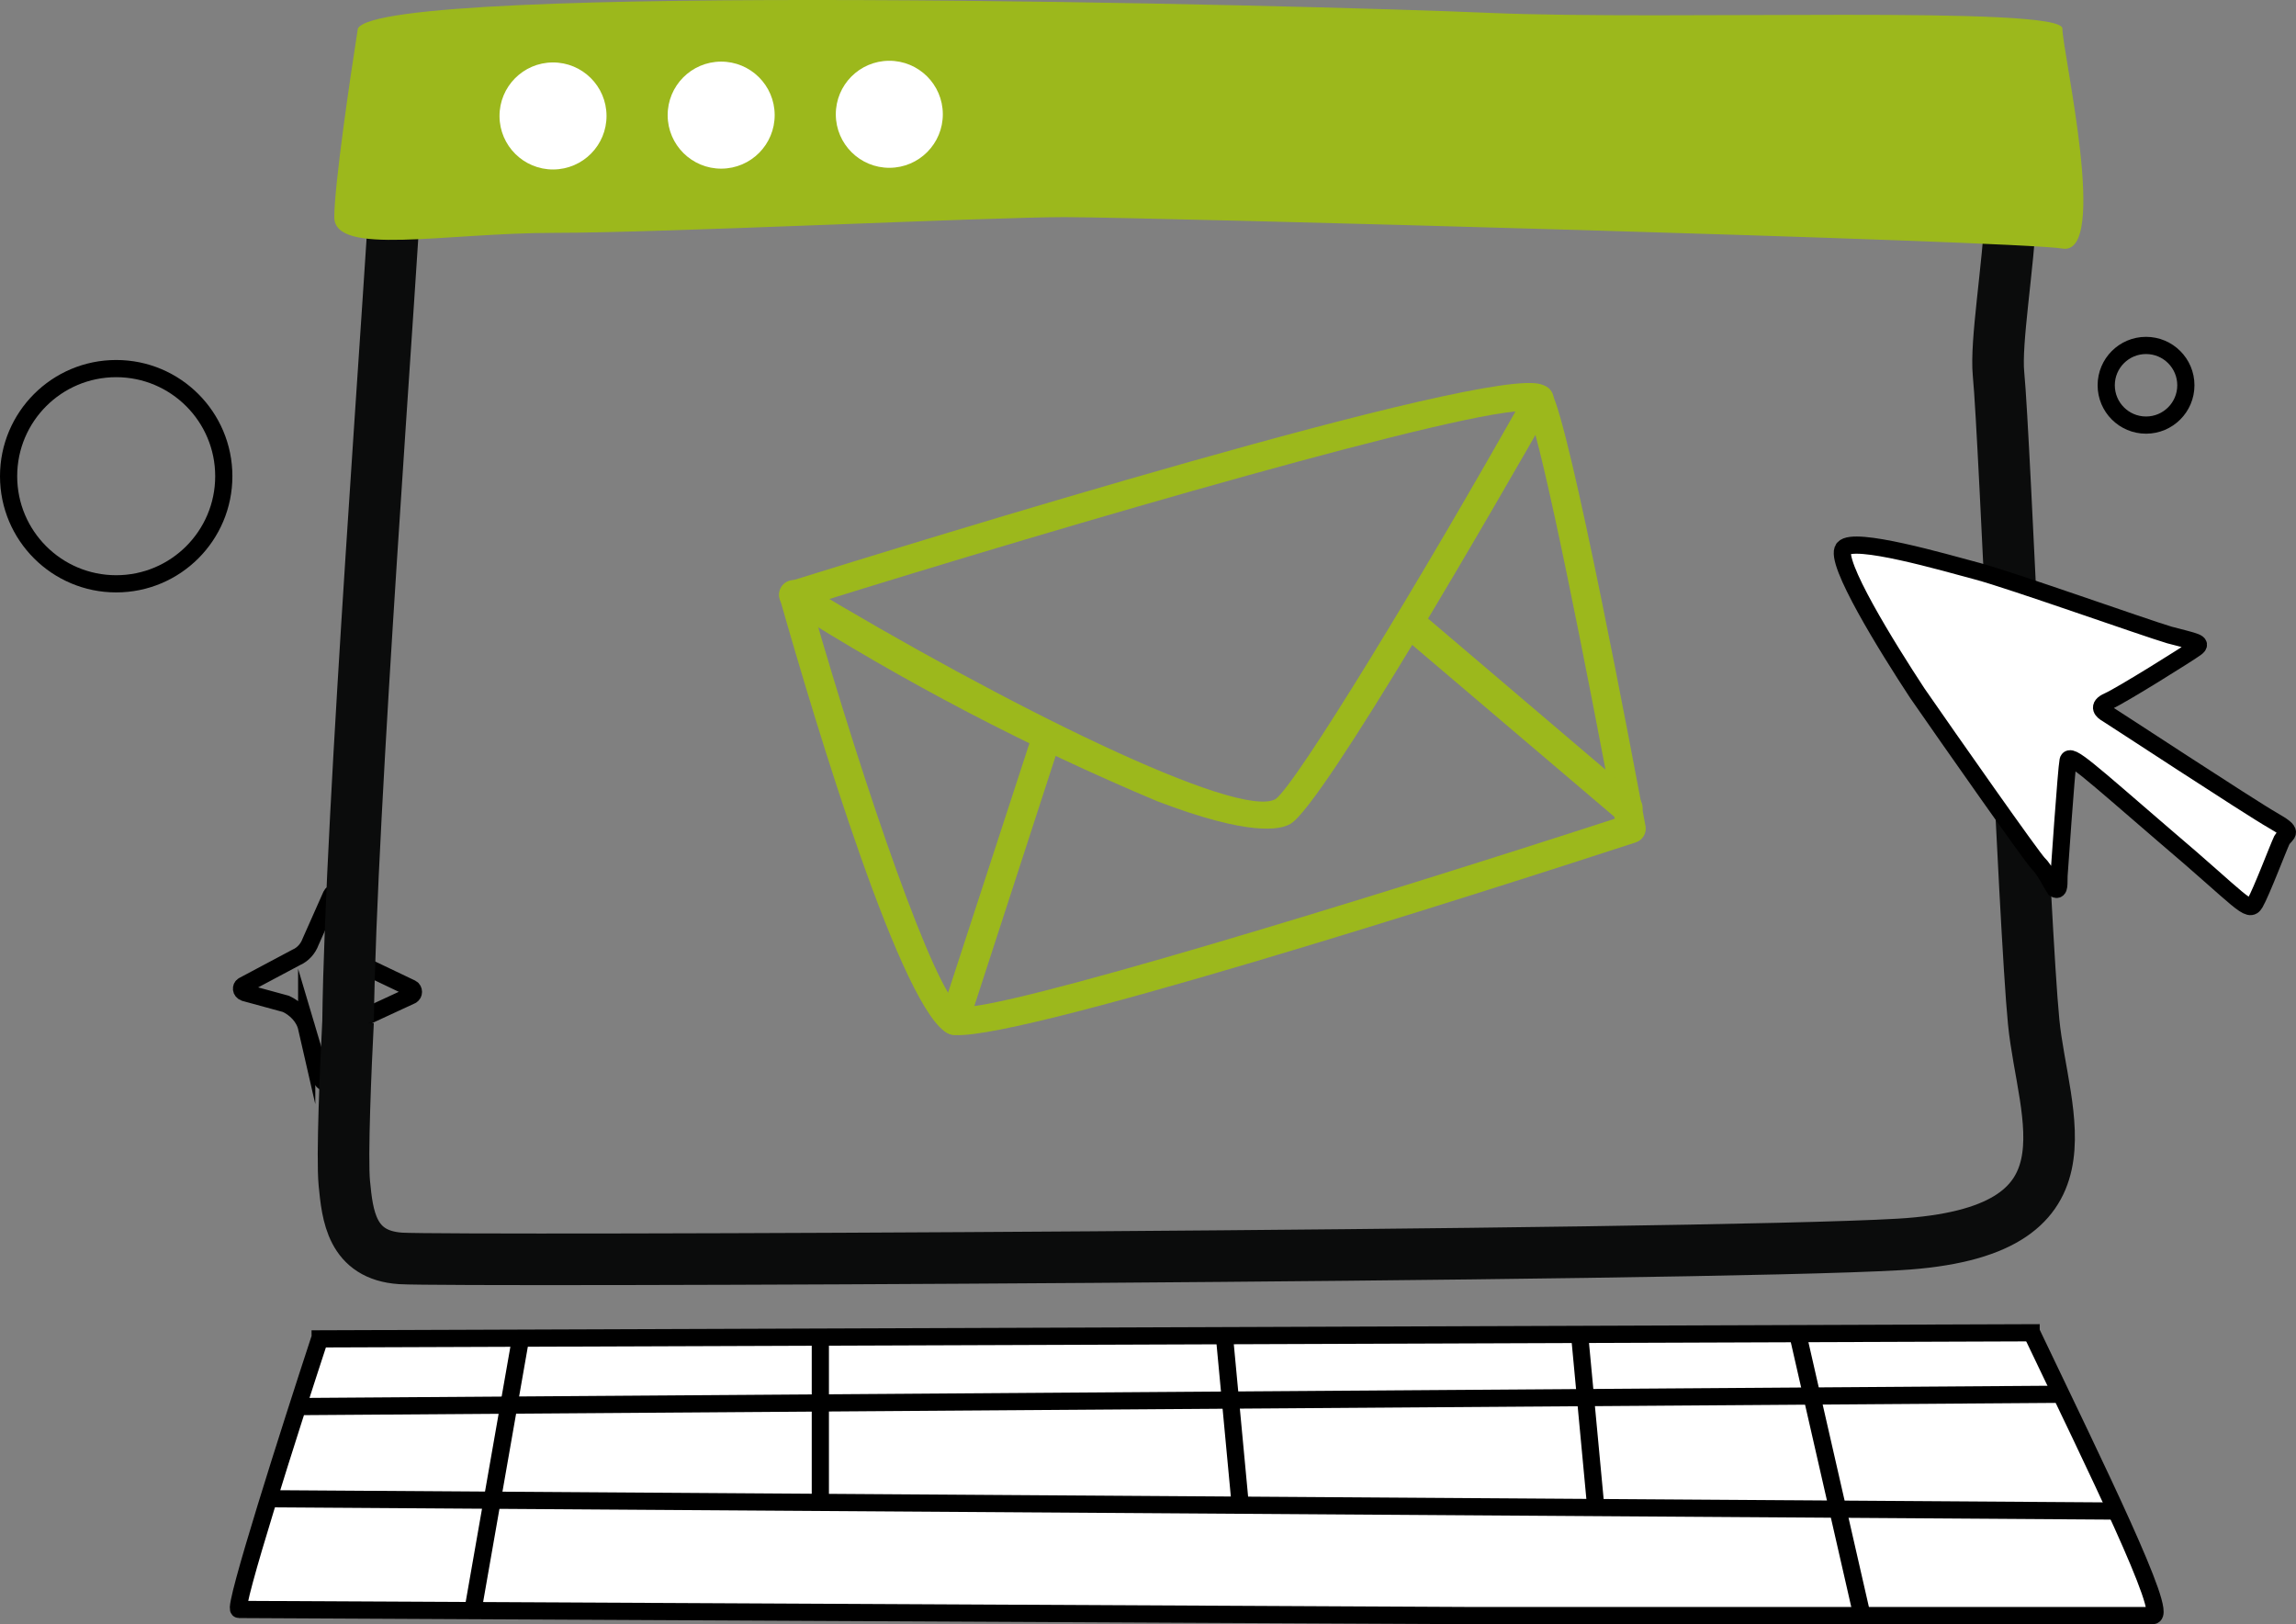 <?xml version="1.0" encoding="UTF-8" standalone="no"?>
<svg
   xmlns:dc="http://purl.org/dc/elements/1.1/"
   xmlns:cc="http://creativecommons.org/ns#"
   xmlns:rdf="http://www.w3.org/1999/02/22-rdf-syntax-ns#"
   xmlns:svg="http://www.w3.org/2000/svg"
   xmlns="http://www.w3.org/2000/svg"
   xmlns:sodipodi="http://sodipodi.sourceforge.net/DTD/sodipodi-0.dtd"
   xmlns:inkscape="http://www.inkscape.org/namespaces/inkscape"
   width="133.539"
   height="94.45"
   viewBox="0 0 133.539 94.45"
   version="1.1"
   id="svg48"
   sodipodi:docname="img.svg"
   style="fill:none"
   inkscape:version="0.92.4 (5da689c313, 2019-01-14)">
  <rect x="0" y="0" width="133.539" height="94.45" fill="#808080" stroke="none"/>
  <defs
     id="defs52" />
  <sodipodi:namedview
     pagecolor="#ffffff"
     bordercolor="#666666"
     borderopacity="1"
     objecttolerance="10"
     gridtolerance="10"
     guidetolerance="10"
     inkscape:pageopacity="0"
     inkscape:pageshadow="2"
     inkscape:window-width="751"
     inkscape:window-height="480"
     id="namedview50"
     showgrid="false"
     fit-margin-top="0"
     fit-margin-left="0"
     fit-margin-right="0"
     fit-margin-bottom="0"
     inkscape:zoom="1.1309524"
     inkscape:cx="67.046482"
     inkscape:cy="49.516"
     inkscape:window-x="0"
     inkscape:window-y="0"
     inkscape:window-maximized="0"
     inkscape:current-layer="svg48" />
  <path
     d="m 17.838,59.773 0.903,3.037 c 0.075,0.164 0.301,0.164 0.376,0 l 1.43,-2.873 c 0.226,-0.41 0.527,-0.739 0.903,-0.903 l 2.483,-1.149 c 0.151,-0.082 0.151,-0.328 0,-0.41 l -2.408,-1.149 c -0.451,-0.246 -0.828,-0.657 -0.978,-1.231 l -0.903,-3.037 c -0.075,-0.164 -0.301,-0.164 -0.376,0 l -1.204,2.709 c -0.151,0.41 -0.452,0.739 -0.828,0.903 l -3.085,1.642 c -0.151,0.082 -0.151,0.328 0.075,0.41 l 2.408,0.657 c 0.527,0.246 1.054,0.739 1.204,1.396 z"
     stroke-miterlimit="10"
     id="path2"
     inkscape:connector-curvature="0"
     style="stroke:#000000;stroke-linecap:round;stroke-miterlimit:10" />
  <path
     d="m 20.244,59.416 c 0.151,-12.389 2.442,-42.025 3.056,-53.179 1.417,-2.951 5.07,-0.497 16.9,-1.655 11.83,-1.159 69.758,-0.49 74.356,-0.003 4.597,0.487 1.319,13.464 1.682,17.178 0.364,3.714 1.496,32.084 2.042,37.655 0.545,5.571 4.044,12.26 -7.831,12.954 -11.876,0.695 -84.289,1 -87.151,0.812 -2.862,-0.188 -3.089,-2.51 -3.271,-4.367 -0.146,-1.486 0.084,-6.883 0.217,-9.396 z"
     id="path4"
     inkscape:connector-curvature="0"
     style="stroke:#0b0c0c;stroke-width:3;stroke-linecap:round" />
  <path
     d="m 19.443,12.627 c 0,-1.827 0.913,-8.071 1.37,-10.965 1.371,-2.741 55.281,-1.371 65.789,-0.914 10.508,0.457 33.351,-0.457 33.351,0.914 0,1.371 2.742,13.249 0,12.792 -2.741,-0.457 -53.453,-1.827 -58.022,-1.827 -4.568,0 -23.3,0.914 -29.696,0.914 -6.396,0 -12.792,1.371 -12.792,-0.914 z"
     id="path6"
     inkscape:connector-curvature="0"
     style="fill:#9cb81c" />
  <circle
     cx="124.817"
     cy="22.404"
     r="2.316"
     id="circle8"
     style="stroke:#000000" />
  <circle
     cx="6.758"
     cy="27.692"
     r="6.258"
     id="circle10"
     style="stroke:#000000" />
  <circle
     cx="32.131"
     cy="6.901"
     r="3.112"
     transform="rotate(-0.281)"
     id="circle12"
     style="fill:#ffffff" />
  <circle
     cx="41.911"
     cy="6.901"
     r="3.112"
     transform="rotate(-0.281)"
     id="circle14"
     style="fill:#ffffff" />
  <circle
     cx="51.691"
     cy="6.9"
     r="3.112"
     transform="rotate(-0.281)"
     id="circle16"
     style="fill:#ffffff" />
  <path
     d="m 13.866,93.493 5.025,-15.99 h 43.859 55.281 l 7.767,16.447 -12.792,-0.457 H 42.191 Z"
     id="path18"
     inkscape:connector-curvature="0"
     style="fill:#ffffff" />
  <path
     d="m 18.122,77.86 100.511,-0.358"
     id="path20"
     inkscape:connector-curvature="0"
     style="stroke:#000000" />
  <path
     d="m 18.591,77.86 c -1.722,5.244 -5.072,15.733 -4.696,15.733 0.375,0 48.063,0.238 71.861,0.357 12.837,0 38.701,0 39.452,0 0.94,0 -3.287,-8.581 -7.045,-16.447"
     id="path22"
     inkscape:connector-curvature="0"
     style="stroke:#000000" />
  <path
     d="m 15.774,87.156 107.556,0.716"
     id="path24"
     inkscape:connector-curvature="0"
     style="stroke:#000000" />
  <path
     d="m 17.653,81.793 102.39,-0.715"
     id="path26"
     inkscape:connector-curvature="0"
     style="stroke:#000000" />
  <path
     d="m 108.3,93.95 -3.757,-16.447"
     id="path28"
     inkscape:connector-curvature="0"
     style="stroke:#000000" />
  <path
     d="m 27.516,93.593 2.818,-16.09"
     id="path30"
     inkscape:connector-curvature="0"
     style="stroke:#000000" />
  <path
     d="m 47.712,87.157 v -9.297"
     id="path32"
     inkscape:connector-curvature="0"
     style="stroke:#000000" />
  <path
     d="m 72.135,87.514 -0.94,-10.011"
     id="path34"
     inkscape:connector-curvature="0"
     style="stroke:#000000" />
  <path
     d="m 92.8,87.514 -0.939,-10.011"
     id="path36"
     inkscape:connector-curvature="0"
     style="stroke:#000000" />
  <path
     d="m 119.757,50.906 c 0,0 0.427,-6.203 0.525,-6.673 0.098,-0.47 1.146,0.519 5.638,4.385 4.467,3.786 4.867,4.539 5.238,3.895 0.372,-0.644 1.358,-3.241 1.556,-3.655 0.272,-0.437 0.77,-0.418 -0.527,-1.154 -1.296,-0.736 -9.451,-6.09 -9.65,-6.203 -0.2,-0.113 -0.624,-0.42 0.097,-0.734 0.72,-0.314 4.693,-2.794 5.09,-3.095 0.397,-0.301 -0.026,-0.344 -1.545,-0.746 -1.444,-0.426 -9.192,-3.18 -11.16,-3.706 -1.967,-0.525 -7.198,-2.048 -7.792,-1.333 -0.595,0.715 2.557,5.793 4.283,8.417 1.8,2.601 6.701,9.592 7.05,9.922 0.35,0.33 0.801,1.244 0.951,1.46 0.299,0.17 0.223,-0.334 0.246,-0.781 z"
     stroke-miterlimit="10"
     id="path38"
     inkscape:connector-curvature="0"
     style="fill:#ffffff;stroke:#000000;stroke-miterlimit:10" />
  <path
     d="m 55.199,60.118 c -2.661,-1.017 -7.77,-18.019 -9.837,-25.285 -0.059,-0.209 -0.034,-0.434 0.069,-0.625 0.104,-0.192 0.278,-0.335 0.485,-0.401 6.779,-2.109 40.696,-12.612 43.748,-11.445 0.237,0.089 0.439,0.255 0.573,0.47 1.081,1.866 4.747,21.33 5.47,25.212 0.035,0.201 -0.004,0.408 -0.11,0.582 -0.106,0.174 -0.272,0.303 -0.467,0.364 -8.688,2.833 -37.263,11.986 -39.868,11.152 z m -7.989,-24.955 c 3.138,10.94 7.148,22.463 8.587,23.39 2.181,0.349 24.214,-6.425 38.12,-10.941 -1.598,-8.539 -4.168,-21.576 -5.042,-23.703 -3.116,-0.294 -26.691,6.572 -41.681,11.248 z"
     id="path40"
     inkscape:connector-curvature="0"
     style="fill:#9cb81c" />
  <path
     d="m 67.31,46.594 c -7.502,-3.147 -14.725,-6.921 -21.592,-11.282 -0.193,-0.117 -0.332,-0.305 -0.386,-0.524 -0.054,-0.219 -0.019,-0.451 0.098,-0.644 0.116,-0.193 0.305,-0.332 0.524,-0.387 0.219,-0.054 0.451,-0.019 0.644,0.098 11.893,7.182 25.468,13.858 27.596,12.608 1.188,-0.856 8.478,-12.797 14.586,-23.665 0.055,-0.097 0.128,-0.182 0.216,-0.251 0.088,-0.069 0.188,-0.119 0.295,-0.149 0.107,-0.03 0.219,-0.038 0.33,-0.025 0.11,0.013 0.217,0.049 0.314,0.103 0.097,0.055 0.182,0.128 0.25,0.215 0.069,0.088 0.12,0.188 0.149,0.295 0.03,0.107 0.039,0.219 0.025,0.33 -0.013,0.111 -0.048,0.217 -0.103,0.314 -3.093,5.419 -13.302,23.169 -15.196,24.275 -0.583,0.351 -2.366,0.746 -7.75,-1.311 z"
     id="path42"
     inkscape:connector-curvature="0"
     style="fill:#9cb81c" />
  <path
     d="m 55.198,60.12 c -0.202,-0.077 -0.367,-0.23 -0.459,-0.425 -0.092,-0.196 -0.105,-0.42 -0.036,-0.625 l 5.24,-16.061 c 0.033,-0.104 0.086,-0.201 0.157,-0.285 0.07,-0.084 0.157,-0.152 0.255,-0.202 0.097,-0.05 0.204,-0.079 0.313,-0.087 0.109,-0.008 0.218,0.006 0.322,0.041 0.105,0.033 0.203,0.086 0.288,0.157 0.084,0.071 0.154,0.158 0.205,0.255 0.051,0.098 0.082,0.205 0.092,0.315 0.009,0.11 -0.003,0.221 -0.036,0.326 l -5.225,16.067 c -0.072,0.212 -0.224,0.388 -0.424,0.49 -0.199,0.102 -0.431,0.12 -0.645,0.053 z"
     id="path44"
     inkscape:connector-curvature="0"
     style="fill:#9cb81c" />
  <path
     d="m 94.387,47.793 c -0.094,-0.019 -0.184,-0.053 -0.266,-0.102 l -12.457,-10.59 c -0.181,-0.148 -0.296,-0.362 -0.32,-0.594 -0.024,-0.233 0.046,-0.466 0.194,-0.647 0.148,-0.181 0.361,-0.297 0.594,-0.32 0.233,-0.024 0.466,0.046 0.647,0.194 l 12.466,10.611 c 0.083,0.07 0.152,0.156 0.202,0.253 0.049,0.097 0.079,0.202 0.088,0.311 0.009,0.108 -0.004,0.217 -0.038,0.321 -0.034,0.103 -0.088,0.199 -0.159,0.281 -0.108,0.142 -0.258,0.246 -0.429,0.297 -0.172,0.051 -0.354,0.046 -0.522,-0.015 z"
     id="path46"
     inkscape:connector-curvature="0"
     style="fill:#9cb81c" />
</svg>

